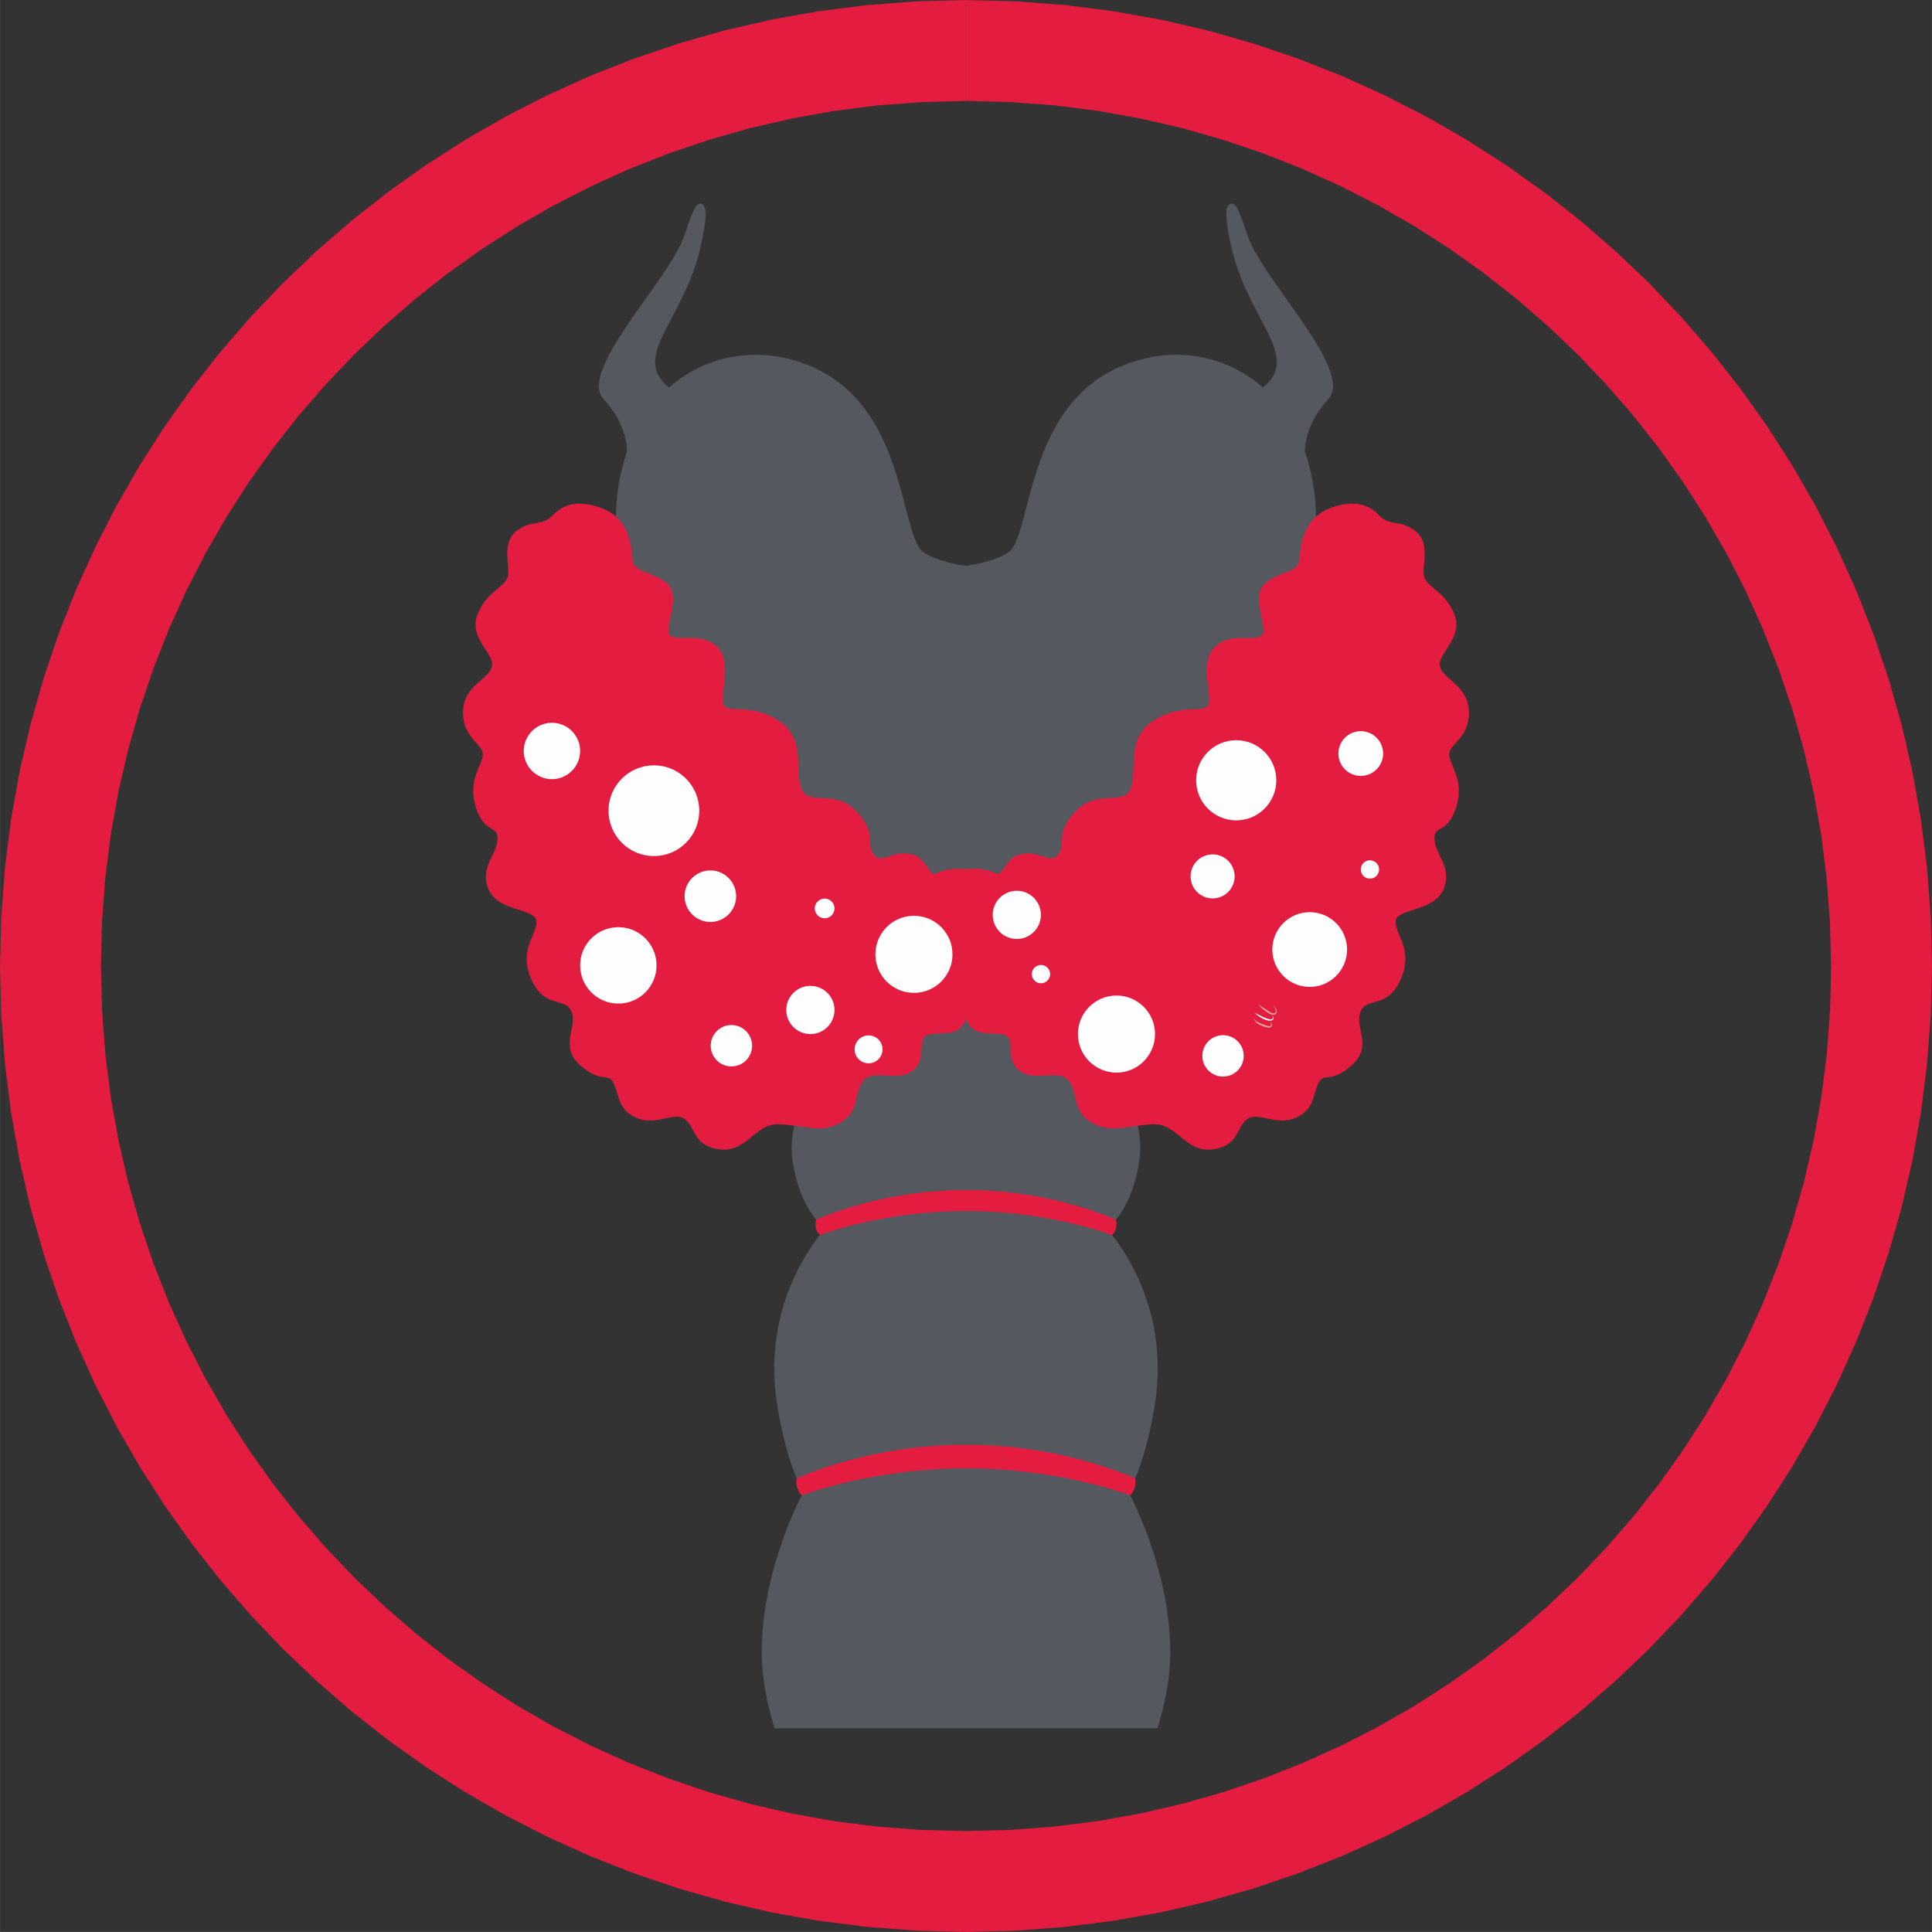 <?xml version="1.0" encoding="UTF-8"?>
<svg xmlns="http://www.w3.org/2000/svg" xmlns:xlink="http://www.w3.org/1999/xlink" xmlns:xodm="http://www.corel.com/coreldraw/odm/2003" xml:space="preserve" width="31.088mm" height="31.087mm" version="1.1" style="shape-rendering:geometricPrecision; text-rendering:geometricPrecision; image-rendering:optimizeQuality; fill-rule:evenodd; clip-rule:evenodd" viewBox="0 0 278.15 278.15">
 <rect x="0" y="0" width="278.15" height="278.15" fill="#333333" stroke="none"/>
 <defs>
  <style type="text/css">
   
    .fil3 {fill:#FEFEFE}
    .fil2 {fill:#E41C3F}
    .fil1 {fill:#55585E}
    .fil5 {fill:#FEFEFE;fill-rule:nonzero}
    .fil0 {fill:#E41C3F;fill-rule:nonzero}
    .fil4 {fill:#E8ADA2;fill-rule:nonzero}
   
  </style>
 </defs>
 <g id="Слой_x0020_1">
  <g>
   <path class="fil0" d="M139.08 263.62l0 14.53 0 0 -7.15 -0.18 -7.06 -0.54 -6.96 -0.88 -6.85 -1.22 -6.73 -1.55 -6.6 -1.88 -6.47 -2.19 -6.32 -2.49 -6.16 -2.79 -6 -3.07 -5.83 -3.35 -5.64 -3.62 -5.45 -3.88 -5.25 -4.13 -5.04 -4.37 -4.83 -4.6 -4.6 -4.83 -4.37 -5.04 -4.13 -5.25 -3.88 -5.45 -3.62 -5.64 -3.35 -5.82 -3.07 -6 -2.79 -6.16 -2.49 -6.32 -2.19 -6.47 -1.87 -6.6 -1.56 -6.73 -1.22 -6.85 -0.88 -6.96 -0.54 -7.06 -0.18 -7.15 14.53 0 0.16 6.42 0.48 6.33 0.79 6.23 1.1 6.13 1.39 6.02 1.68 5.91 1.96 5.78 2.23 5.65 2.49 5.52 2.75 5.37 3 5.21 3.24 5.05 3.47 4.88 3.7 4.71 3.92 4.52 4.13 4.33 4.33 4.13 4.52 3.92 4.71 3.7 4.88 3.47 5.05 3.24 5.22 3 5.37 2.75 5.52 2.49 5.65 2.23 5.78 1.96 5.91 1.68 6.02 1.39 6.13 1.1 6.23 0.79 6.33 0.48 6.42 0.16 0 0zm124.54 -124.54l14.53 0 0 0 -0.18 7.15 -0.54 7.06 -0.88 6.96 -1.22 6.85 -1.55 6.73 -1.88 6.6 -2.19 6.47 -2.49 6.32 -2.79 6.16 -3.07 6 -3.35 5.82 -3.62 5.64 -3.88 5.45 -4.13 5.25 -4.37 5.04 -4.6 4.83 -4.83 4.6 -5.04 4.37 -5.25 4.13 -5.45 3.88 -5.64 3.62 -5.83 3.35 -6 3.07 -6.16 2.79 -6.32 2.49 -6.46 2.19 -6.6 1.88 -6.73 1.55 -6.85 1.22 -6.96 0.88 -7.06 0.54 -7.15 0.18 0 -14.53 6.42 -0.16 6.33 -0.48 6.23 -0.79 6.13 -1.1 6.02 -1.39 5.91 -1.68 5.78 -1.96 5.65 -2.23 5.52 -2.49 5.37 -2.75 5.22 -3 5.05 -3.24 4.88 -3.47 4.71 -3.7 4.52 -3.92 4.33 -4.12 4.13 -4.33 3.92 -4.52 3.7 -4.71 3.47 -4.88 3.24 -5.05 3 -5.22 2.75 -5.37 2.49 -5.52 2.23 -5.65 1.96 -5.78 1.68 -5.91 1.39 -6.02 1.1 -6.13 0.79 -6.23 0.48 -6.33 0.16 -6.42 0 0zm-124.54 -124.54l0 -14.53 0 0 7.15 0.18 7.06 0.54 6.96 0.88 6.85 1.22 6.73 1.55 6.6 1.88 6.47 2.19 6.32 2.49 6.16 2.79 6 3.07 5.82 3.35 5.64 3.62 5.45 3.88 5.25 4.13 5.04 4.37 4.83 4.6 4.6 4.83 4.37 5.04 4.13 5.25 3.88 5.45 3.62 5.64 3.35 5.82 3.07 6 2.79 6.16 2.49 6.32 2.19 6.47 1.88 6.6 1.55 6.73 1.22 6.85 0.88 6.96 0.54 7.06 0.18 7.15 -14.53 0 -0.16 -6.42 -0.48 -6.33 -0.79 -6.23 -1.1 -6.13 -1.39 -6.02 -1.68 -5.91 -1.96 -5.78 -2.23 -5.65 -2.49 -5.52 -2.75 -5.37 -3 -5.21 -3.24 -5.05 -3.47 -4.88 -3.7 -4.71 -3.92 -4.52 -4.13 -4.33 -4.33 -4.13 -4.52 -3.92 -4.71 -3.7 -4.88 -3.47 -5.05 -3.24 -5.22 -3 -5.37 -2.75 -5.51 -2.49 -5.65 -2.23 -5.78 -1.96 -5.91 -1.68 -6.02 -1.39 -6.13 -1.1 -6.23 -0.79 -6.33 -0.48 -6.42 -0.16 0 0zm-124.55 124.54l-14.53 0 0 0 0.18 -7.15 0.54 -7.06 0.88 -6.96 1.22 -6.85 1.56 -6.73 1.87 -6.6 2.19 -6.47 2.49 -6.32 2.79 -6.16 3.07 -6 3.35 -5.82 3.62 -5.64 3.88 -5.45 4.13 -5.25 4.37 -5.04 4.6 -4.83 4.83 -4.6 5.04 -4.37 5.25 -4.13 5.45 -3.88 5.64 -3.62 5.82 -3.35 6 -3.07 6.16 -2.79 6.32 -2.49 6.47 -2.19 6.6 -1.88 6.73 -1.55 6.85 -1.22 6.96 -0.88 7.06 -0.54 7.15 -0.18 0 14.53 -6.42 0.16 -6.33 0.48 -6.23 0.79 -6.13 1.1 -6.02 1.39 -5.91 1.68 -5.78 1.96 -5.65 2.23 -5.51 2.49 -5.37 2.75 -5.22 3 -5.05 3.24 -4.88 3.47 -4.71 3.7 -4.52 3.92 -4.33 4.13 -4.13 4.33 -3.92 4.52 -3.7 4.71 -3.47 4.88 -3.24 5.05 -3 5.21 -2.75 5.37 -2.49 5.51 -2.23 5.65 -1.96 5.78 -1.68 5.91 -1.39 6.02 -1.1 6.13 -0.79 6.23 -0.48 6.33 -0.16 6.42 0 0z"></path>
  </g>
  <g>
   <path class="fil1" d="M168.49 237.64c0.03,4.13 -0.91,8.19 -1.84,11.18l-55.14 0c-0.93,-2.99 -1.87,-7.06 -1.84,-11.18 0.1,-12.16 5.99,-22.79 5.99,-22.79 -2.74,-4.99 -3.8,-12.83 -3.8,-12.83 -2.4,-15.39 6.96,-25.12 6.96,-25.12 0,0 -3.69,-2.46 -4.74,-10 -1.05,-7.54 6.14,-17.01 6.32,-20.52 0.17,-3.51 -3.81,-7.3 -3.81,-7.3l44.97 0c0,0 -3.98,3.79 -3.81,7.3 0.18,3.51 7.37,12.98 6.31,20.52 -1.05,7.54 -4.73,10 -4.73,10 0,0 7.35,7.64 7.35,20.11 0,1.59 -0.12,3.27 -0.39,5.02 0,0 -1.06,7.84 -3.81,12.83 0,0 5.9,10.62 6,22.79z"></path>
   <path class="fil2" d="M160.65 175.61c-2.28,-1.01 -4.78,-1.81 -7.25,-2.45 -9.39,-2.43 -19.27,-2.43 -28.66,0 -2.46,0.64 -4.96,1.44 -7.25,2.45 0,0 -0.41,1.23 0.53,2.22 0,0 8.86,-3.48 21.05,-3.48 12.19,0 21.05,3.48 21.05,3.48 0.94,-1 0.53,-2.22 0.53,-2.22z"></path>
   <path class="fil2" d="M163.44 212.86c-2.57,-1.13 -5.5,-2.09 -8.27,-2.81 -10.55,-2.73 -21.65,-2.73 -32.2,0 -2.77,0.71 -5.7,1.67 -8.27,2.8 0,0 -0.34,1.33 0.72,2.45 0,0 9.96,-3.9 23.65,-3.9 13.69,0 23.65,3.9 23.65,3.9 1.05,-1.12 0.72,-2.44 0.72,-2.44z"></path>
   <path class="fil1" d="M179.68 34.1c-1.06,-2.92 -1.53,-4.97 -2.47,-4.77 -0.72,0.15 -1.04,1.4 0.11,6.38 2.4,10.43 10.13,15.64 4.49,20.08 -5.71,-5.03 -13.74,-6.16 -21.08,-2.75 -13.2,6.14 -12.18,24.35 -15.61,26.53 -2.28,1.45 -6.05,1.89 -6.05,1.89 0,0 -3.77,-0.44 -6.05,-1.89 -3.44,-2.18 -2.41,-20.4 -15.61,-26.53 -7.33,-3.41 -15.37,-2.28 -21.08,2.75 -5.64,-4.44 2.09,-9.66 4.49,-20.08 1.15,-4.98 0.83,-6.23 0.11,-6.38 -0.93,-0.2 -1.41,1.85 -2.47,4.77 -2.33,6.42 -15.26,19.3 -11.58,23.33 3.68,4.04 3.38,7.63 3.38,7.63l0 0c-2.76,7.92 -2.26,19 3.99,32.72 15.96,35.08 21.93,41.58 25.79,44.73 3.86,3.16 19.03,1.58 19.03,1.58 0,0 15.17,1.58 19.03,-1.58 3.86,-3.16 9.82,-9.65 25.79,-44.73 6.25,-13.73 6.74,-24.81 3.99,-32.72l0 0c0,0 -0.3,-3.59 3.38,-7.63 3.68,-4.03 -9.25,-16.91 -11.58,-23.33z"></path>
   <path class="fil1" d="M148.72 83.4c0,0 2.19,-22.37 15.61,-27.98 10.61,-4.44 23.86,3.16 18.42,23.86 -5.44,20.7 -18.77,25.79 -25.44,23.33 -6.67,-2.46 -9.47,-8.86 -8.6,-19.21z"></path>
   <path class="fil1" d="M129.43 83.4c0,0 -2.19,-22.37 -15.61,-27.98 -10.61,-4.44 -23.86,3.16 -18.42,23.86 5.44,20.7 18.77,25.79 25.44,23.33 6.67,-2.46 9.47,-8.86 8.6,-19.21z"></path>
   <path class="fil2" d="M211.48 102.61c0,-3.99 -3.77,-4.74 -4.17,-6.71 -0.36,-1.8 3.33,-4.02 2.13,-7.31 -1.21,-3.3 -3.87,-3.99 -4.37,-5.45 -0.51,-1.46 1.1,-4.99 -1.43,-6.79 -2.29,-1.64 -3.49,-0.46 -5.17,-2.24 -2.01,-2.13 -4.8,-1.79 -6.97,-0.95 -4.13,1.59 -4.25,5.74 -4.44,7.51 -0.19,1.78 -2.66,1.52 -4.82,3.23 -2.15,1.71 -0.06,5.45 -0.38,7.16 -0.32,1.71 -4.25,-0.25 -6.78,1.9 -2.54,2.16 -0.57,6.97 -1.08,8.43 -0.51,1.46 -3.87,-0.25 -7.92,2.35 -4.06,2.6 -2.28,7.1 -3.3,9.76 -1.01,2.66 -4.82,0 -7.92,3.3 -3.11,3.3 -1.27,4.5 -2.47,6.15 -1.21,1.65 -2.42,-0.53 -5.33,0 -2.33,0.43 -2.64,3.33 -3.68,2.81 -2.08,-1.03 -4.31,-0.59 -4.31,-0.59 0,0 -2.23,-0.44 -4.31,0.59 -1.04,0.52 -1.34,-2.38 -3.68,-2.81 -2.9,-0.53 -4.12,1.65 -5.33,0 -1.2,-1.65 0.63,-2.85 -2.47,-6.15 -3.11,-3.3 -6.91,-0.63 -7.92,-3.3 -1.01,-2.66 0.76,-7.16 -3.3,-9.76 -4.06,-2.6 -7.42,-0.89 -7.92,-2.35 -0.51,-1.46 1.46,-6.28 -1.08,-8.43 -2.54,-2.16 -6.47,-0.19 -6.78,-1.9 -0.32,-1.71 1.78,-5.45 -0.38,-7.16 -2.16,-1.71 -4.63,-1.46 -4.82,-3.23 -0.19,-1.78 -0.3,-5.93 -4.44,-7.51 -2.18,-0.83 -4.96,-1.18 -6.97,0.95 -1.68,1.78 -2.88,0.6 -5.17,2.24 -2.53,1.81 -0.92,5.34 -1.43,6.79 -0.51,1.46 -3.17,2.16 -4.37,5.45 -1.2,3.3 2.49,5.52 2.13,7.31 -0.39,1.97 -4.17,2.72 -4.17,6.71 0,3.64 2.86,4.49 2.86,6.01 0,1.52 -2.28,3.61 -1.01,7.61 1.27,3.99 3.3,2.41 3.11,4.69 -0.19,2.28 -2.32,3.71 -1.46,6.66 1.09,3.72 6.72,3.11 7.04,4.94 0.32,1.84 -2.66,4.12 -0.7,8.49 1.97,4.37 4.82,2.41 5.77,4.63 0.95,2.22 -1.84,5.01 1.27,7.73 3.11,2.73 3.93,0.96 4.75,2.48 0.82,1.52 0.6,3.52 2.72,4.78 3.12,1.86 5.91,-0.73 7.55,0.48 1.65,1.2 1.17,3.65 4.63,4.31 4.34,0.84 5.33,-3.74 9,-3.55 3.68,0.19 5.93,1.24 8.46,-0.05 3.39,-1.73 2.12,-4.38 3.65,-6.22 1.52,-1.84 4.82,0.32 7.1,-1.46 2.28,-1.77 0.32,-4.82 2.35,-5.2 2.03,-0.38 4.31,0.38 5.33,-2.22 1.01,2.6 3.3,1.84 5.33,2.22 2.03,0.38 0.06,3.42 2.35,5.2 2.28,1.78 5.58,-0.38 7.1,1.46 1.52,1.84 0.25,4.49 3.65,6.22 2.54,1.29 4.79,0.24 8.46,0.05 3.68,-0.19 4.67,4.39 9,3.55 3.45,-0.66 2.98,-3.11 4.63,-4.31 1.65,-1.2 4.43,1.39 7.55,-0.48 2.12,-1.26 1.9,-3.26 2.72,-4.78 0.82,-1.52 1.64,0.25 4.75,-2.48 3.11,-2.73 0.32,-5.52 1.27,-7.73 0.95,-2.22 3.8,-0.25 5.77,-4.63 1.96,-4.37 -1.01,-6.66 -0.7,-8.49 0.32,-1.84 5.95,-1.22 7.04,-4.94 0.86,-2.95 -1.27,-4.38 -1.46,-6.66 -0.19,-2.28 1.84,-0.7 3.11,-4.69 1.27,-3.99 -1.01,-6.09 -1.01,-7.61 0,-1.52 2.86,-2.37 2.86,-6.01z"></path>
   <path class="fil3" d="M166.29 148.88c0,3.06 -2.48,5.55 -5.55,5.55 -3.06,0 -5.55,-2.48 -5.55,-5.55 0,-3.06 2.48,-5.55 5.55,-5.55 3.06,0 5.55,2.48 5.55,5.55z"></path>
   <path class="fil3" d="M137.13 137.4c0,3.06 -2.48,5.55 -5.55,5.55 -3.06,0 -5.55,-2.48 -5.55,-5.55 0,-3.06 2.48,-5.55 5.55,-5.55 3.06,0 5.55,2.48 5.55,5.55z"></path>
   <path class="fil3" d="M127.06 151.08c0,1.11 -0.9,2.01 -2.01,2.01 -1.11,0 -2.01,-0.9 -2.01,-2.01 0,-1.11 0.9,-2.01 2.01,-2.01 1.11,0 2.01,0.9 2.01,2.01z"></path>
   <path class="fil3" d="M94.52 138.99c0,3.04 -2.46,5.5 -5.5,5.5 -3.04,0 -5.5,-2.46 -5.5,-5.5 0,-3.04 2.46,-5.5 5.5,-5.5 3.04,0 5.5,2.46 5.5,5.5z"></path>
   <path class="fil3" d="M120.14 145.41c0,1.92 -1.55,3.47 -3.47,3.47 -1.92,0 -3.47,-1.55 -3.47,-3.47 0,-1.92 1.56,-3.47 3.47,-3.47 1.92,0 3.47,1.56 3.47,3.47z"></path>
   <path class="fil3" d="M149.86 131.72c0,1.92 -1.56,3.47 -3.47,3.47 -1.92,0 -3.47,-1.55 -3.47,-3.47 0,-1.92 1.55,-3.47 3.47,-3.47 1.92,0 3.47,1.56 3.47,3.47z"></path>
   <path class="fil3" d="M177.75 126.18c0,1.75 -1.42,3.17 -3.17,3.17 -1.75,0 -3.17,-1.42 -3.17,-3.17 0,-1.75 1.42,-3.17 3.17,-3.17 1.75,0 3.17,1.42 3.17,3.17z"></path>
   <path class="fil3" d="M183.75 112.34c0,3.19 -2.58,5.77 -5.77,5.77 -3.19,0 -5.77,-2.58 -5.77,-5.77 0,-3.19 2.58,-5.77 5.77,-5.77 3.19,0 5.77,2.58 5.77,5.77z"></path>
   <path class="fil3" d="M199.13 108.49c0,1.78 -1.44,3.22 -3.22,3.22 -1.78,0 -3.22,-1.44 -3.22,-3.22 0,-1.78 1.44,-3.22 3.22,-3.22 1.78,0 3.22,1.44 3.22,3.22z"></path>
   <path class="fil3" d="M193.94 136.71c0,2.97 -2.41,5.38 -5.38,5.38 -2.97,0 -5.38,-2.41 -5.38,-5.38 0,-2.97 2.41,-5.38 5.38,-5.38 2.97,0 5.38,2.41 5.38,5.38z"></path>
   <path class="fil3" d="M105.98 129.03c0,2.05 -1.66,3.71 -3.71,3.71 -2.05,0 -3.71,-1.66 -3.71,-3.71 0,-2.05 1.66,-3.71 3.71,-3.71 2.05,0 3.71,1.66 3.71,3.71z"></path>
   <path class="fil3" d="M100.67 116.72c0,3.61 -2.92,6.53 -6.53,6.53 -3.61,0 -6.53,-2.92 -6.53,-6.53 0,-3.61 2.92,-6.53 6.53,-6.53 3.61,0 6.53,2.92 6.53,6.53z"></path>
   <path class="fil3" d="M83.52 108.12c0,2.24 -1.82,4.06 -4.06,4.06 -2.24,0 -4.06,-1.82 -4.06,-4.06 0,-2.24 1.82,-4.06 4.06,-4.06 2.24,0 4.06,1.82 4.06,4.06z"></path>
   <path class="fil3" d="M120.14 130.79c0,0.79 -0.64,1.42 -1.42,1.42 -0.79,0 -1.42,-0.64 -1.42,-1.42 0,-0.79 0.64,-1.42 1.42,-1.42 0.79,0 1.42,0.64 1.42,1.42z"></path>
   <path class="fil3" d="M108.28 150.56c0,1.65 -1.34,2.98 -2.98,2.98 -1.65,0 -2.98,-1.34 -2.98,-2.98 0,-1.65 1.34,-2.98 2.98,-2.98 1.65,0 2.98,1.34 2.98,2.98z"></path>
   <path class="fil3" d="M179.06 152.02c0,1.65 -1.34,2.98 -2.98,2.98 -1.65,0 -2.98,-1.34 -2.98,-2.98 0,-1.65 1.34,-2.98 2.98,-2.98 1.65,0 2.98,1.34 2.98,2.98z"></path>
   <path class="fil3" d="M198.55 125.18c0,0.73 -0.59,1.32 -1.32,1.32 -0.73,0 -1.32,-0.59 -1.32,-1.32 0,-0.73 0.59,-1.32 1.32,-1.32 0.73,0 1.32,0.59 1.32,1.32z"></path>
   <path class="fil3" d="M151.19 140.25c0,0.73 -0.59,1.32 -1.32,1.32 -0.73,0 -1.32,-0.59 -1.32,-1.32 0,-0.73 0.59,-1.32 1.32,-1.32 0.73,0 1.32,0.59 1.32,1.32z"></path>
   <path class="fil4" d="M183.36 144.77c0,0 0.05,0.05 0.12,0.14 0.07,0.09 0.17,0.23 0.26,0.42 0.04,0.09 0.08,0.2 0.08,0.33 0.02,0.12 -0.08,0.3 -0.21,0.37 -0.28,0.16 -0.6,0.04 -0.84,-0.09 -0.24,-0.13 -0.45,-0.29 -0.66,-0.44 -0.2,-0.14 -0.38,-0.3 -0.53,-0.44 -0.15,-0.14 -0.25,-0.27 -0.32,-0.37 -0.07,-0.1 -0.07,-0.17 -0.07,-0.17 0,0 0.02,0.06 0.11,0.14 0.08,0.08 0.22,0.18 0.37,0.29 0.16,0.11 0.35,0.24 0.56,0.38 0.21,0.13 0.43,0.27 0.65,0.42 0.21,0.14 0.45,0.2 0.64,0.13 0.09,-0.05 0.15,-0.1 0.16,-0.21 0.01,-0.1 -0.02,-0.2 -0.04,-0.29 -0.06,-0.18 -0.14,-0.33 -0.19,-0.43 -0.06,-0.1 -0.09,-0.16 -0.09,-0.16z"></path>
   <path class="fil5" d="M183.21 146.2c0,0 0.04,0.04 0.08,0.13 0.02,0.04 0.05,0.1 0.06,0.17 0.01,0.07 0.02,0.17 -0.04,0.25 -0.04,0.09 -0.17,0.16 -0.25,0.18 -0.1,0.03 -0.23,0.04 -0.33,0.03 -0.22,-0.03 -0.44,-0.09 -0.65,-0.17 -0.21,-0.09 -0.4,-0.2 -0.58,-0.3 -0.18,-0.1 -0.33,-0.22 -0.47,-0.32 -0.26,-0.2 -0.41,-0.38 -0.41,-0.38 0,0 0.19,0.11 0.48,0.26 0.14,0.08 0.32,0.16 0.5,0.25 0.18,0.09 0.38,0.19 0.58,0.26 0.2,0.08 0.4,0.16 0.58,0.19 0.1,0.01 0.17,0.02 0.25,0.01 0.1,-0.02 0.14,-0.04 0.19,-0.09 0.08,-0.1 0.07,-0.25 0.04,-0.34 -0.02,-0.09 -0.04,-0.14 -0.04,-0.14z"></path>
   <path class="fil4" d="M182.87 147.09c0,0 0.04,0.04 0.1,0.12 0.03,0.04 0.07,0.09 0.1,0.15 0.03,0.06 0.07,0.14 0.06,0.25 -0.01,0.1 -0.09,0.22 -0.19,0.27 -0.1,0.05 -0.22,0.1 -0.35,0.07 -0.23,-0.03 -0.44,-0.1 -0.66,-0.17 -0.21,-0.08 -0.42,-0.18 -0.62,-0.28 -0.19,-0.1 -0.37,-0.2 -0.5,-0.34 -0.13,-0.13 -0.19,-0.27 -0.23,-0.36 -0.03,-0.1 -0.04,-0.15 -0.04,-0.15 0,0 0.03,0.05 0.08,0.13 0.05,0.08 0.15,0.18 0.28,0.28 0.12,0.1 0.31,0.16 0.5,0.25 0.19,0.09 0.4,0.17 0.61,0.24 0.2,0.08 0.42,0.16 0.61,0.19 0.08,0.02 0.17,0 0.24,-0.02 0.08,-0.03 0.12,-0.07 0.14,-0.14 0.02,-0.13 -0.03,-0.28 -0.07,-0.36 -0.04,-0.09 -0.06,-0.14 -0.06,-0.14z"></path>
  </g>
 </g>
</svg>
